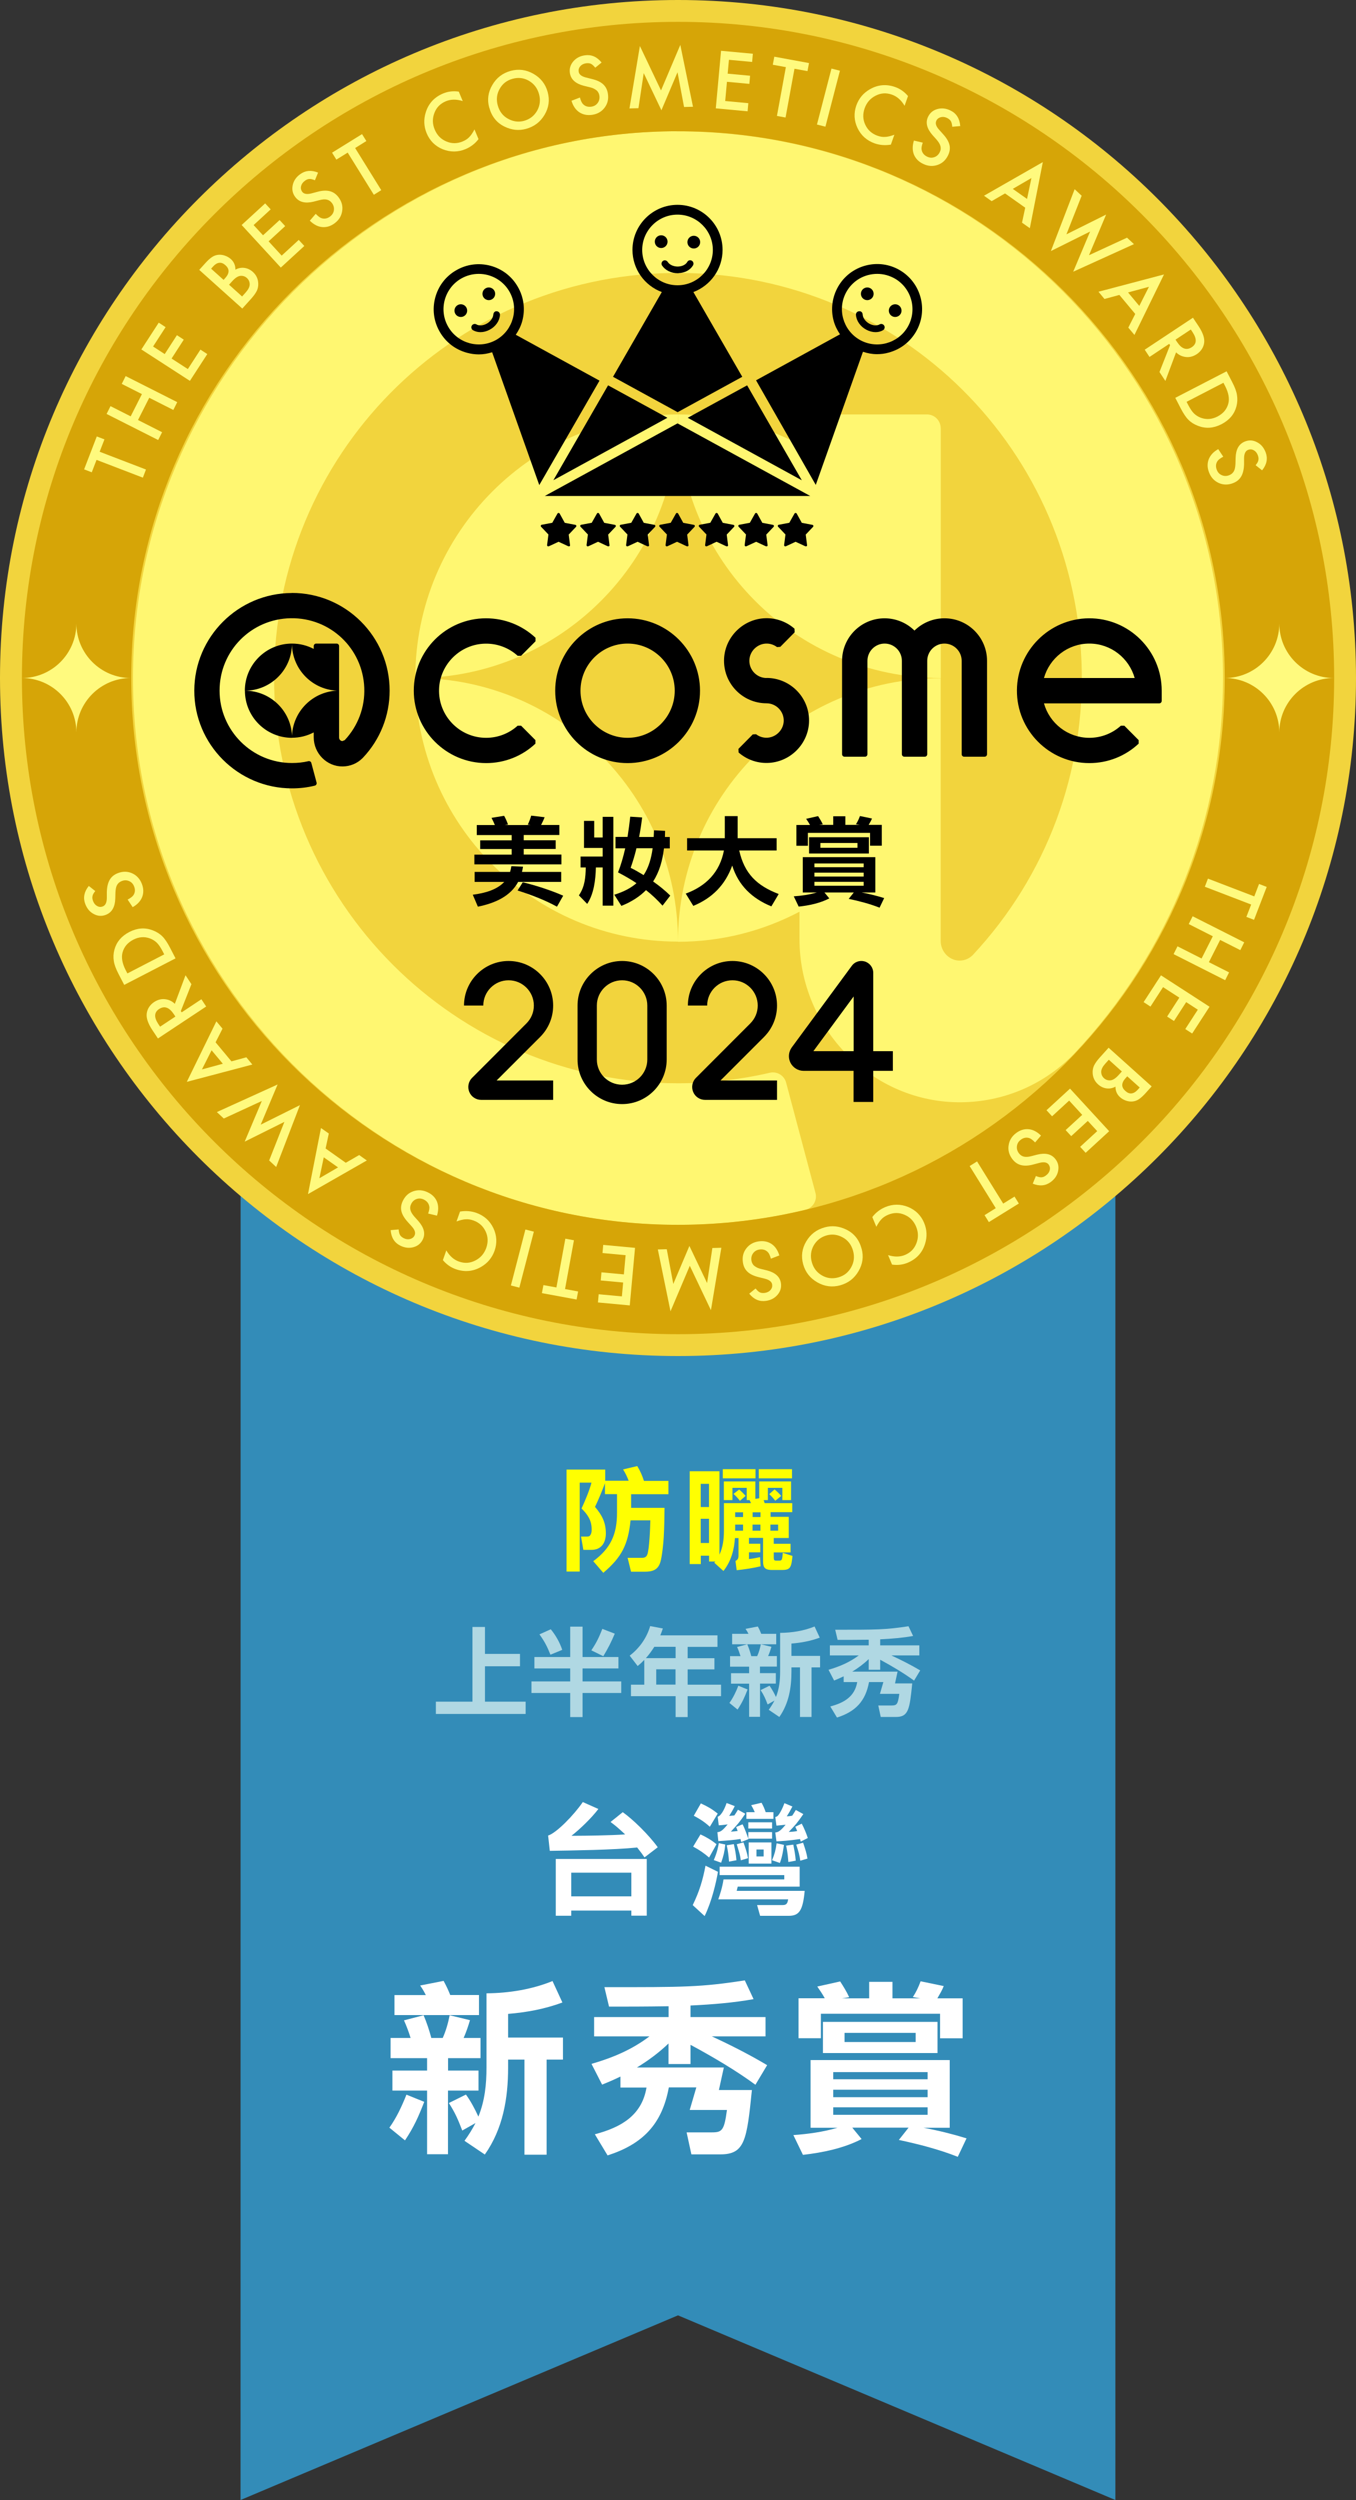 <?xml version="1.0" encoding="UTF-8"?>
<svg id="_圖層_2" data-name="圖層 2" xmlns="http://www.w3.org/2000/svg" viewBox="0 0 170.08 313.56">
  <rect x="0" y="0" width="170.08" height="313.56" fill="#333333" stroke="none"/>
  <g id="_圖層_1-2" data-name="圖層 1">
    <g id="_1st" data-name="1st">
      <g id="ribon">
        <polygon id="ribon-2" data-name="ribon" points="139.9 313.56 85.04 290.4 30.17 313.56 30.18 138.77 139.9 138.77 139.9 313.56" style="fill: #338cb8; stroke-width: 0px;"/>
        <g id="text">
          <g>
            <path d="M78.86,185.74c-.2-.52-.42-.99-.71-1.44l1.78-.42c.41.69.59,1.12.84,1.86h3.07v1.67h-4.68v1.71h4.19c-.01,1.23-.03,2.45-.1,3.68-.04.78-.21,2.45-.43,3.15-.31.99-1.02,1.18-1.96,1.18h-1.71l-.43-1.74h1.76c.35,0,.56-.07.7-.39.27-.63.38-3.52.39-4.31h-2.48c-.32,3.04-1.08,4.59-3.42,6.58l-1.26-1.46c2.19-1.62,2.98-3.35,2.98-6.07v-2.34h-1.51v-1.37c-.38,1.01-.78,1.99-1.25,2.97.87,1.02,1.36,1.95,1.36,3.32,0,1.16-.55,2.07-1.81,2.07h-1.01l-.29-1.67h.77c.24,0,.34-.06.45-.28.1-.2.11-.39.11-.62,0-1.13-.49-1.85-1.27-2.62.45-.97.97-2.2,1.25-3.24h-1.48v11.15h-1.65v-12.79h4.85v1.4h2.97Z" style="fill: #ffff01; stroke-width: 0px;"/>
            <path d="M92.61,192.91h-.43c-.08,1.4-.46,2.89-1.44,4.13l-1.15-1.04.13-.15h-.78v-.73h-1.04v1.05h-1.39v-11.64h3.73v10.46c.43-.92.56-1.93.56-3.01v-3.45h3.4c-.07-.15-.14-.31-.18-.38h-.36v-1.54h-1.79v1.54h-1.08v-2.34h3.95v2.18l.49-.07v-2.11h3.99v2.34h-1.09v-1.54h-1.82v1.54h-.53c.04.11.08.24.13.38h3.46v1.13h-2.72v.59h2.28v2.65h-1.88v.73h2.11v1.08h-2.11v.67c0,.27.07.36.29.36h.43c.32,0,.35-.17.41-.98l1.22.39c-.14,1.39-.24,1.76-1.26,1.76h-1.37c-1.01,0-1.06-.52-1.06-1.18v-2.84h-1.77v.73h1.42v1.08h-1.42v.84c.43-.04.95-.14,1.39-.24l.07,1.15c-.84.21-2.13.41-3,.49l-.15-1.16c.29-.15.38-.32.38-.69v-2.2ZM87.89,189.02h1.04v-2.91h-1.04v2.91ZM88.93,193.53v-3.04h-1.04v3.04h1.04ZM94.76,184.27v1.15h-4.1v-1.15h4.1ZM93.52,187.62l-.71.62c-.25-.32-.5-.6-.81-.87l.71-.55c.29.24.56.52.81.8ZM92.21,190.27h.99v-.59h-.99v.59ZM92.21,191.98h.99v-.76h-.99v.76ZM95.39,189.68h-.99v.59h.99v-.59ZM94.39,191.98h.99v-.76h-.99v.76ZM99.34,184.27v1.15h-4.17v-1.15h4.17ZM97.98,187.63l-.74.6c-.24-.31-.46-.56-.76-.83l.67-.59c.29.22.59.53.83.81ZM96.63,191.22v.76h.97v-.76h-.97Z" style="fill: #ffff01; stroke-width: 0px;"/>
          </g>
          <g id="_上半年新秀" data-name="上半年新秀">
            <path d="M60.83,207.44h4.39v1.55h-4.39v4.44h5.1v1.54h-11.26v-1.54h4.59v-9.37h1.57v3.38Z" style="fill: #b0d8e3; stroke-width: 0px;"/>
            <path d="M73.07,204.02v3.81h4.5v1.43h-4.5v1.63h4.85v1.45h-4.85v3.02h-1.55v-3.02h-4.86v-1.45h4.86v-1.63h-4.49v-1.43h4.49v-3.81h1.55ZM70.52,206.93l-1.48.61c-.37-.95-.77-1.73-1.38-2.55l1.42-.64c.6.71,1.15,1.69,1.44,2.58ZM75.67,207.73l-1.5-.74c.64-.95.96-1.62,1.38-2.69l1.56.6c-.43,1.03-.86,1.87-1.44,2.83Z" style="fill: #b0d8e3; stroke-width: 0px;"/>
            <path d="M89.99,205.12v1.44h-3.74v1.42h3.36v1.4h-3.36v1.92h4.19v1.44h-4.19v2.62h-1.51v-2.62h-5.6v-1.44h1.67v-3.11c-.29.3-.5.5-.83.77l-1-1.3c1.23-.95,2.13-2.21,2.57-3.71l1.59.3c-.11.31-.2.58-.32.86h7.17ZM81.01,207.97h3.73v-1.42h-2.67c-.34.53-.64.95-1.06,1.42ZM82.31,209.37v1.92h2.42v-1.92h-2.42Z" style="fill: #b0d8e3; stroke-width: 0px;"/>
            <path d="M92.51,214.42l-1.02-.83c.48-.67.82-1.4,1.12-2.16l1.16.47c-.37.96-.67,1.64-1.26,2.52ZM95.33,211.17v4.16h-1.37v-4.16h-2.27v-1.31h2.27v-.82h-2.39v-1.32h1.31c-.12-.4-.26-.78-.43-1.15l1.28-.34c.2.47.37.98.5,1.49h.74c.22-.48.35-.96.46-1.49l1.33.32c-.12.4-.25.79-.42,1.16h1.1v1.32h-2.12v.82h1.99v1.31h-1.99ZM97.36,206.23h-5.53v-1.31h2.05c-.11-.22-.19-.37-.37-.62l1.54-.3c.22.4.3.59.43.92h1.88v1.31ZM97.32,212.86c.42-1.04.53-2.09.53-3.21v-4.85c1.49-.01,3.01-.26,4.32-.8l.65,1.4c-1.14.42-2.34.65-3.55.74v1.55h3.59v1.44h-1.07v6.22h-1.45v-6.22h-1.07v.52c0,2.03-.33,4.01-1.52,5.7l-1.33-.9c.29-.4.53-.78.72-1.16l-.86.49c-.26-.7-.47-1.18-.88-1.8l1.12-.55c.3.41.59.95.82,1.44Z" style="fill: #b0d8e3; stroke-width: 0px;"/>
            <path d="M104.98,215.42l-.84-1.39c1.68-.44,3.07-1.21,3.38-3.06h-1.7v-.72c-.4.19-.8.37-1.2.53l-.7-1.35c1.4-.41,2.65-.94,3.79-1.8h-3.62v-1.26h4.87v-.71c-1.61.02-2.65.02-3.9.02l-.3-1.27c5.28,0,6.28,0,9.19-.44l.58,1.22c-1.27.23-2.69.35-4.13.42v.76h4.91v1.26h-3.51c1.25.58,2.49,1.21,3.62,1.88l-.77,1.28c-1.24-.91-2.82-1.85-4.25-2.62v1.26h-1.44v-1.34c-.61.59-1.32,1.12-2.06,1.57h5.68l-.32,1.48h2.16c-.33,3.27-.46,4.21-2.06,4.21h-1.89l-.31-1.44h1.67c.66,0,.79-.14.97-1.46h-2.43l.43-1.48h-1.8c-.44,2.41-1.7,3.71-4.01,4.45Z" style="fill: #b0d8e3; stroke-width: 0px;"/>
          </g>
          <g id="_新秀賞" data-name="新秀賞">
            <path d="M50.79,268.45l-1.95-1.59c.92-1.29,1.56-2.69,2.14-4.14l2.23.9c-.71,1.84-1.29,3.15-2.41,4.83ZM56.19,262.21v7.98h-2.62v-7.98h-4.35v-2.51h4.35v-1.56h-4.58v-2.53h2.51c-.23-.76-.51-1.5-.83-2.21l2.46-.64c.39.9.71,1.89.97,2.85h1.43c.41-.92.67-1.84.87-2.85l2.55.62c-.23.76-.48,1.52-.8,2.23h2.12v2.53h-4.07v1.56h3.82v2.51h-3.82ZM60.08,252.74h-10.6v-2.51h3.93c-.21-.41-.37-.71-.71-1.2l2.94-.58c.41.76.57,1.13.83,1.77h3.61v2.51ZM60.01,265.46c.8-2,1.01-4,1.01-6.16v-9.29c2.85-.02,5.77-.51,8.28-1.54l1.24,2.69c-2.18.81-4.48,1.24-6.81,1.43v2.97h6.88v2.76h-2.05v11.93h-2.78v-11.93h-2.05v.99c0,3.89-.64,7.68-2.92,10.92l-2.55-1.72c.55-.76,1.01-1.5,1.38-2.23l-1.66.94c-.51-1.33-.9-2.25-1.68-3.45l2.14-1.06c.58.78,1.13,1.82,1.56,2.76Z" style="fill: #fff; stroke-width: 0px;"/>
            <path d="M76.22,270.36l-1.61-2.67c3.22-.85,5.89-2.32,6.48-5.86h-3.27v-1.38c-.76.37-1.54.71-2.3,1.01l-1.33-2.6c2.69-.78,5.08-1.79,7.27-3.45h-6.94v-2.42h9.34v-1.36c-3.08.05-5.08.05-7.47.05l-.58-2.44c10.12,0,12.05,0,17.61-.85l1.1,2.35c-2.44.44-5.15.67-7.91.8v1.45h9.41v2.42h-6.74c2.39,1.1,4.78,2.32,6.94,3.61l-1.47,2.46c-2.37-1.75-5.4-3.54-8.14-5.01v2.41h-2.76v-2.58c-1.17,1.13-2.53,2.14-3.96,3.01h10.9l-.62,2.83h4.14c-.64,6.28-.87,8.07-3.96,8.07h-3.63l-.6-2.76h3.2c1.27,0,1.52-.28,1.86-2.81h-4.67l.83-2.83h-3.45c-.85,4.62-3.27,7.11-7.68,8.53Z" style="fill: #fff; stroke-width: 0px;"/>
            <path d="M120.14,270.52c-2.37-.94-4.99-1.61-7.4-2.12l1.22-1.54h-7.06l1.17,1.43c-2.23,1.15-4.88,1.7-7.36,1.98l-1.2-2.48c1.75-.12,3.75-.39,5.54-.92h-3.38v-8.49h17.45v8.49h-3.29c1.84.34,3.68.8,5.4,1.33l-1.1,2.32ZM102.94,255.64h-2.78v-5.01h3.29c-.28-.51-.62-1.01-.94-1.47l2.87-.64c.39.6.83,1.31,1.13,1.98l-.92.14h3.43v-2.07h2.92v2.07h3.5l-.94-.16c.39-.6.71-1.26.97-1.98l2.9.6c-.18.48-.51,1.04-.8,1.54h3.17v5.01h-2.83v-3.08h-14.95v3.08ZM117.59,257.5h-14.37v-3.91h14.37v3.91ZM104.51,259.89v.9h11.84v-.9h-11.84ZM104.51,262.1v.94h11.84v-.94h-11.84ZM104.51,264.31v.94h11.84v-.94h-11.84ZM105.93,254.97v1.15h8.92v-1.15h-8.92Z" style="fill: #fff; stroke-width: 0px;"/>
          </g>
          <g id="_台灣" data-name="台灣">
            <g>
              <path d="M76.58,228.52l1.53-1.23c1.26.89,3.24,2.81,4.39,4.4l-1.66,1.27c-.26-.38-.44-.63-.92-1.24-3.06.31-8.01.37-10.96.42l-.21-1.92c1.02-.3,3.24-2.57,4.35-4.2l1.95.87c-.84,1.12-2.34,2.56-3.37,3.36h.69c.85,0,4.24-.04,6.04-.17-.84-.79-1.26-1.14-1.83-1.56ZM79.19,240.26v-.63h-7.54v.65h-1.94v-7.12h11.41v7.11h-1.93ZM79.19,237.85v-2.97h-7.54v2.97h7.54Z" style="fill: #fff; stroke-width: 0px;"/>
              <path d="M86.89,238.94c.83-1.71,1.26-3.13,1.6-4.94l1.56.77c-.21,1.27-.77,3.71-1.67,5.55l-1.5-1.38ZM87.86,230.08c.66.29,1.42.74,2.01,1.23l-.93,1.67c-.54-.48-1.26-.98-2-1.37l.92-1.53ZM87.91,226.19c.87.41,1.35.67,2.11,1.28l-.99,1.65c-.79-.75-1.77-1.26-2.01-1.38l.88-1.54ZM90.97,231.35c-.09.9-.23,1.46-.52,2.28l-.92-.33c.44-1.02.55-1.68.63-2.13l.81.18ZM90.1,230.92l-.12-1.12c.35-.05.56-.09,1.29-.98-.34.04-.52.08-1.12.12l-.13-1.08c.55-.17.99-1.35,1.12-1.72l1.02.39c-.22.45-.45.83-.7,1.23.25-.02.39-.03.65-.06.17-.24.27-.42.45-.72l.92.51c-.73,1.07-.98,1.35-1.81,2.24.3-.02.6-.04.85-.08-.06-.2-.09-.25-.19-.5l.81-.34c.36.71.66,1.63.74,1.86l-.9.36c-.06-.2-.08-.25-.1-.38-.69.12-1.74.21-2.75.27ZM90.25,234.13h10.05v2.5h-7.77c-.03.14-.09.38-.13.53h8.53c-.23,2.52-.72,3.13-2.01,3.13h-3.58l-.38-1.35h3.24c.51,0,.58-.3.66-.72h-8.77c.21-.58.51-1.48.66-2.5h7.62v-.54h-8.11v-1.05ZM92.04,231.29c.17.78.26,1.2.33,2.03l-.93.17c-.04-.63-.14-1.44-.29-2.05l.88-.14ZM93.25,231.08c.31.89.45,1.29.57,1.98l-.9.27c-.1-.72-.17-.87-.51-2.02l.84-.23ZM97.01,227.29v.84h-3.39v-.84h1.05c-.18-.43-.36-.73-.45-.88l1.3-.3c.23.42.35.69.52,1.18h.96ZM93.86,228.56h2.98v.78h-2.98v-.78ZM93.86,229.79h2.98v.82h-2.98v-.82ZM93.91,231.08h2.85v2.66h-2.85v-2.66ZM95.78,232.84v-.87h-.9v.87h.9ZM98.33,231.38c-.08.57-.2,1.47-.51,2.28l-.98-.34c.32-.78.45-1.26.57-2.13l.92.2ZM99.83,227.02l.93.51c-.82,1.19-.96,1.32-1.83,2.24.48-.03.66-.04,1.06-.11-.07-.18-.12-.3-.24-.54l.81-.39c.3.57.55,1.16.76,1.8l-.88.45c-.03-.06-.06-.2-.09-.32-1.41.21-2.45.27-2.96.29l-.15-1.11c.31-.04.57-.09,1.3-.98-.51.06-.7.08-1.15.12l-.15-1.08c.17-.04.3-.08.5-.39.19-.3.42-.72.65-1.35l1,.42c-.18.36-.44.82-.71,1.23.13,0,.36-.01.69-.08.13-.21.24-.36.45-.72ZM99.5,231.35c.13.67.24,1.2.31,2.02l-.93.17c-.02-.27-.07-1.14-.28-2.05l.9-.13ZM100.73,231.11c.31.93.43,1.29.55,2l-.9.27c-.09-.66-.21-1.12-.51-2.02l.85-.24Z" style="fill: #fff; stroke-width: 0px;"/>
            </g>
          </g>
        </g>
      </g>
      <g id="madal">
        <path id="bg" d="M170.08,85.04c0,46.96-38.07,85.04-85.04,85.04S0,132,0,85.04,38.07,0,85.04,0s85.04,38.07,85.04,85.04" style="fill: #f2d43d; stroke-width: 0px;"/>
        <path id="bg-2" data-name="bg" d="M85.04,51.98c0,18.26-14.75,33.06-32.95,33.06,0-18.26,14.75-33.06,32.95-33.06ZM84.87,16.46c-37.48.09-68.1,30.81-68.19,68.41-.09,37.9,30.61,68.76,68.36,68.76,5.4,0,10.77-.63,15.98-1.89.94-.23,1.52-1.19,1.26-2.13l-3.68-13.83c-.24-.9-1.15-1.44-2.05-1.23-3.75.87-7.62,1.32-11.51,1.32-27.93,0-50.66-22.8-50.66-50.82s22.29-50.38,49.84-50.81c27.61-.44,50.34,21.08,51.43,48.76.54,13.72-4.36,26.86-13.66,36.81-.32.31-.86.67-1.64.67-1.3,0-2.36-1.14-2.36-2.44v-32.98c-18.2,0-32.95,14.8-32.95,33.06,5.51,0,10.68-1.37,15.24-3.77v3.46c0,11.21,9.15,20.57,20.32,20.44,5.17-.06,10.02-2.07,13.73-5.69l.38-.38c12.05-12.78,18.69-29.52,18.69-47.12,0-37.88-30.76-68.68-68.54-68.58ZM52.09,85.04c0,18.26,14.75,33.06,32.95,33.06,0-18.26-14.75-33.06-32.95-33.06ZM117.99,53.71c0-.96-.77-1.73-1.72-1.73h-14.26c-.95,0-1.72.77-1.72,1.73v2.04c-4.56-2.39-9.74-3.77-15.24-3.77,0,18.26,14.76,33.06,32.95,33.06v-.03s0-31.3,0-31.3Z" style="fill: #fff771; stroke-width: 0px;"/>
        <path id="bg-3" data-name="bg" d="M85.04,167.34c-45.38,0-82.29-36.92-82.29-82.3S39.66,2.74,85.04,2.74s82.3,36.92,82.3,82.3-36.92,82.3-82.3,82.3ZM85.04,16.46c-37.81,0-68.58,30.77-68.58,68.58s30.77,68.58,68.58,68.58,68.58-30.77,68.58-68.58S122.85,16.46,85.04,16.46Z" style="fill: #d6a507; stroke-width: 0px;"/>
        <g id="text-2" data-name="text">
          <g>
            <path d="M12.5,56.66l5.81,2.23-.39,1.02-5.81-2.23-.6,1.56-.96-.37,1.59-4.13.96.37-.6,1.55Z" style="fill: #fffa7e; stroke-width: 0px;"/>
            <path d="M16.39,52.22l1.41-2.79-2.53-1.28.49-.98,6.47,3.27-.49.98-3.02-1.53-1.41,2.79,3.02,1.53-.49.98-6.47-3.27.49-.98,2.53,1.28Z" style="fill: #fffa7e; stroke-width: 0px;"/>
            <path d="M20.78,41.02l-1.58,2.44,1.46.95,1.53-2.37.86.56-1.53,2.37,2.04,1.32,1.58-2.44.86.56-2.18,3.36-6.09-3.94,2.18-3.36.86.56Z" style="fill: #fffa7e; stroke-width: 0px;"/>
            <path d="M30.39,38.7l-5.4-4.85.73-.81c.32-.36.61-.62.86-.79.25-.17.51-.26.78-.29.27-.03.55,0,.84.1.29.1.54.24.75.43.39.35.58.79.58,1.33.36-.2.73-.27,1.12-.22.39.05.75.22,1.07.51.42.38.64.85.67,1.41.02.34-.04.65-.17.94-.15.31-.39.64-.72,1.01l-1.11,1.23ZM28.04,35.11l.23-.26c.27-.3.4-.58.4-.85,0-.26-.14-.51-.4-.74-.25-.23-.51-.33-.77-.3-.26.03-.52.18-.76.45l-.26.29,1.57,1.41ZM30.36,37.19l.45-.5c.33-.37.5-.7.51-1.01,0-.32-.11-.59-.35-.81-.23-.21-.51-.3-.82-.27-.31.03-.66.26-1.05.7l-.37.41,1.63,1.47Z" style="fill: #fffa7e; stroke-width: 0px;"/>
            <path d="M33.95,26.26l-2.14,1.97,1.18,1.28,2.08-1.91.7.76-2.08,1.91,1.64,1.79,2.14-1.97.7.76-2.95,2.71-4.91-5.34,2.95-2.71.7.76Z" style="fill: #fffa7e; stroke-width: 0px;"/>
            <path d="M39.89,21.66l-.39.95c-.31-.13-.55-.18-.72-.16-.19.01-.38.1-.57.25-.24.18-.39.4-.45.66-.06.26,0,.49.14.69.21.28.59.35,1.15.21l.76-.2c.61-.17,1.13-.19,1.56-.08s.79.36,1.09.76c.4.53.56,1.11.46,1.72-.09.62-.4,1.13-.93,1.53-.5.38-1.03.54-1.58.49-.55-.05-1.06-.32-1.55-.8l.74-.86c.3.31.54.49.74.55.37.11.73.04,1.07-.22.27-.21.43-.47.47-.79.04-.32-.04-.62-.25-.9-.08-.11-.18-.2-.28-.27s-.22-.12-.34-.15-.27-.04-.42-.03-.33.04-.52.09l-.73.19c-1.05.26-1.81.07-2.3-.57-.33-.44-.44-.92-.33-1.47.11-.55.41-1.01.91-1.38.67-.5,1.43-.57,2.3-.21Z" style="fill: #fffa7e; stroke-width: 0px;"/>
            <path d="M44.54,18.56l3.28,5.29-.93.58-3.28-5.29-1.42.88-.54-.87,3.76-2.33.54.87-1.41.88Z" style="fill: #fffa7e; stroke-width: 0px;"/>
            <path d="M57.54,11.48l.5,1.2c-.79-.25-1.49-.24-2.12.02-.69.29-1.17.77-1.43,1.46-.27.69-.26,1.39.04,2.1.29.7.78,1.2,1.45,1.48.67.29,1.36.29,2.05,0,.36-.15.63-.33.83-.55.11-.12.23-.25.33-.41.11-.16.22-.34.32-.55l.51,1.22c-.44.57-.98.98-1.62,1.25-.96.4-1.91.4-2.87.02-.95-.39-1.63-1.07-2.02-2.02-.35-.85-.39-1.73-.1-2.63.35-1.11,1.08-1.89,2.18-2.35.6-.25,1.25-.33,1.95-.23Z" style="fill: #fffa7e; stroke-width: 0px;"/>
            <path d="M61.36,13.49c-.27-.98-.14-1.93.39-2.83.52-.9,1.29-1.49,2.3-1.77,1-.27,1.95-.15,2.86.37.91.52,1.5,1.27,1.78,2.27.28,1.01.15,1.96-.38,2.86-.53.9-1.3,1.49-2.32,1.77-.9.25-1.8.16-2.69-.27-.98-.47-1.63-1.27-1.93-2.39ZM62.43,13.21c.21.77.65,1.34,1.3,1.69.65.36,1.32.44,1.99.26.73-.2,1.28-.63,1.65-1.27.36-.65.44-1.35.24-2.08-.2-.75-.63-1.3-1.26-1.67-.63-.37-1.32-.46-2.05-.26-.73.2-1.27.62-1.63,1.27-.36.64-.44,1.33-.24,2.06Z" style="fill: #fffa7e; stroke-width: 0px;"/>
            <path d="M75.46,7.84l-.8.65c-.21-.26-.39-.42-.55-.49-.17-.08-.38-.09-.62-.06-.3.05-.54.17-.71.37-.17.2-.24.42-.2.68.05.35.36.59.91.73l.76.19c.62.15,1.09.37,1.41.67.32.3.52.69.59,1.19.1.66-.04,1.24-.41,1.73-.38.5-.89.8-1.55.9-.62.09-1.16-.01-1.63-.32-.46-.31-.78-.79-.98-1.44l1.06-.41c.11.41.24.69.39.83.27.28.62.38,1.05.32.34-.05.6-.21.79-.47s.26-.56.21-.91c-.02-.14-.06-.26-.12-.37s-.13-.21-.23-.29c-.1-.08-.22-.16-.36-.23-.14-.07-.31-.12-.5-.17l-.74-.18c-1.04-.27-1.63-.8-1.75-1.6-.08-.54.06-1.02.41-1.44.36-.43.84-.69,1.46-.78.83-.12,1.53.18,2.12.92Z" style="fill: #fffa7e; stroke-width: 0px;"/>
            <path d="M78.95,13.61l1.31-7.84,2.65,5.57,2.42-5.71,1.59,7.76-1.12.03-.82-4.36-2.02,4.77-2.22-4.66-.66,4.4-1.13.03Z" style="fill: #fffa7e; stroke-width: 0px;"/>
            <path d="M94.33,7.77l-2.9-.27-.16,1.74,2.81.26-.09,1.02-2.81-.26-.22,2.41,2.9.27-.09,1.02-3.99-.37.66-7.22,3.99.37-.09,1.02Z" style="fill: #fffa7e; stroke-width: 0px;"/>
            <path d="M99.65,8.62l-1.12,6.12-1.08-.2,1.12-6.12-1.64-.3.19-1.01,4.35.8-.19,1.01-1.64-.3Z" style="fill: #fffa7e; stroke-width: 0px;"/>
            <path d="M105.35,8.87l-1.82,7.02-1.06-.27,1.82-7.02,1.06.27Z" style="fill: #fffa7e; stroke-width: 0px;"/>
            <path d="M113.89,12.05l-.43,1.22c-.42-.71-.95-1.18-1.59-1.4-.7-.25-1.38-.21-2.04.13-.66.33-1.12.86-1.38,1.58-.25.72-.23,1.41.08,2.07.31.66.82,1.12,1.52,1.37.36.13.69.18.99.15.16,0,.34-.04.53-.08.19-.05.39-.11.61-.19l-.44,1.24c-.71.12-1.39.07-2.04-.16-.98-.35-1.69-.98-2.14-1.91-.44-.93-.49-1.88-.15-2.85.31-.87.87-1.55,1.69-2.02,1-.58,2.07-.68,3.19-.28.61.22,1.15.59,1.6,1.13Z" style="fill: #fffa7e; stroke-width: 0px;"/>
            <path d="M120.47,15.81l-1.03.09c-.03-.33-.09-.57-.18-.71-.1-.16-.26-.29-.48-.4-.27-.13-.54-.16-.79-.09-.25.07-.44.21-.55.45-.15.32-.04.69.34,1.11l.52.58c.43.47.69.92.79,1.34s.04.86-.18,1.31c-.29.6-.73,1-1.32,1.2-.59.2-1.19.16-1.79-.13-.57-.27-.96-.66-1.17-1.18-.2-.51-.2-1.09,0-1.75l1.11.26c-.14.41-.19.71-.14.91.07.38.3.66.69.85.31.15.61.17.91.06.3-.11.53-.32.68-.64.06-.13.1-.25.11-.37s0-.25-.03-.37-.09-.25-.17-.39c-.08-.13-.19-.28-.32-.43l-.51-.57c-.71-.81-.9-1.58-.55-2.3.24-.49.62-.81,1.15-.96.53-.15,1.08-.1,1.64.17.75.36,1.17,1.01,1.24,1.95Z" style="fill: #fffa7e; stroke-width: 0px;"/>
            <path d="M128.59,26.05l-2.53-1.79-1.68.97-.96-.68,7.38-4.22-1.63,8.29-.98-.69.4-1.88ZM128.82,24.96l.55-2.63-2.34,1.36,1.8,1.27Z" style="fill: #fffa7e; stroke-width: 0px;"/>
            <path d="M135.67,24.55l-1.91,4.84,4.98-2.48-2.15,5.1,4.77-2.2.87.81-7.62,3.46,2.12-5.04-4.92,2.45,2.98-7.76.87.81Z" style="fill: #fffa7e; stroke-width: 0px;"/>
            <path d="M142.39,39.38l-1.99-2.39-1.87.51-.75-.91,8.22-2.17-3.71,7.59-.77-.92.87-1.71ZM142.9,38.37l1.21-2.4-2.62.71,1.41,1.69Z" style="fill: #fffa7e; stroke-width: 0px;"/>
            <path d="M147.51,44.2l-1.34,3.58-.74-1.12,1.33-3.37-.11-.16-2.47,1.64-.6-.91,6.05-4.01.71,1.07c.53.8.76,1.48.7,2.03-.07.61-.39,1.1-.93,1.47-.43.28-.88.41-1.35.36s-.88-.23-1.24-.58ZM147.45,42.61l.19.29c.57.86,1.19,1.08,1.85.64.62-.41.65-1.04.09-1.88l-.22-.33-1.92,1.27Z" style="fill: #fffa7e; stroke-width: 0px;"/>
            <path d="M147.41,49.9l6.44-3.33.7,1.35c.34.65.54,1.19.6,1.63.08.47.06.94-.07,1.43-.26.98-.89,1.72-1.88,2.23-.99.51-1.97.58-2.94.2-.49-.19-.89-.44-1.2-.76-.3-.29-.62-.77-.96-1.42l-.69-1.34ZM148.83,50.4l.23.44c.23.44.46.78.7,1.02.25.24.54.42.87.54.68.25,1.38.2,2.08-.16.71-.37,1.16-.9,1.35-1.6.17-.63.04-1.36-.38-2.19l-.23-.44-4.62,2.39Z" style="fill: #fffa7e; stroke-width: 0px;"/>
            <path d="M158.3,58.99l-.81-.64c.21-.26.33-.47.35-.65.04-.18.01-.39-.08-.62-.11-.28-.28-.49-.51-.61-.23-.13-.47-.14-.7-.05-.33.13-.5.48-.51,1.04v.78c-.02.64-.14,1.14-.36,1.52-.22.38-.56.66-1.03.84-.62.24-1.22.23-1.78-.02-.57-.26-.98-.7-1.22-1.32-.23-.59-.24-1.14-.04-1.66.2-.51.6-.94,1.19-1.27l.63.95c-.38.2-.62.39-.73.56-.21.32-.24.69-.08,1.09.12.32.33.54.63.67.3.13.61.13.93,0,.13-.05.24-.12.34-.2.09-.08.17-.17.24-.29.06-.11.11-.25.14-.4.03-.15.05-.33.06-.53l.02-.76c.03-1.08.43-1.76,1.18-2.05.51-.2,1.01-.17,1.5.09.5.25.85.67,1.08,1.25.3.78.16,1.54-.43,2.27Z" style="fill: #fffa7e; stroke-width: 0px;"/>
          </g>
          <g>
            <path d="M156.93,113.45l-5.81-2.23.39-1.02,5.81,2.23.6-1.56.96.37-1.59,4.13-.96-.37.6-1.55Z" style="fill: #fffa7e; stroke-width: 0px;"/>
            <path d="M153.04,117.89l-1.41,2.79,2.53,1.28-.49.98-6.47-3.27.49-.98,3.02,1.53,1.41-2.79-3.02-1.53.49-.98,6.47,3.27-.49.98-2.53-1.28Z" style="fill: #fffa7e; stroke-width: 0px;"/>
            <path d="M148.66,129.08l1.58-2.44-1.46-.95-1.53,2.37-.86-.56,1.53-2.37-2.04-1.32-1.58,2.44-.86-.56,2.18-3.36,6.09,3.94-2.18,3.36-.86-.56Z" style="fill: #fffa7e; stroke-width: 0px;"/>
            <path d="M139.05,131.41l5.4,4.85-.73.81c-.32.36-.61.62-.86.79-.25.17-.51.26-.78.29-.27.03-.55,0-.84-.1-.29-.1-.54-.24-.75-.43-.39-.35-.58-.79-.58-1.33-.36.2-.73.27-1.12.22-.39-.05-.75-.22-1.07-.51-.42-.38-.64-.85-.67-1.41-.02-.34.04-.65.17-.94.15-.31.39-.64.72-1.01l1.11-1.23ZM141.39,134.99l-.23.26c-.27.3-.4.58-.4.85,0,.26.14.51.4.74.25.23.51.33.77.3.26-.03.52-.18.76-.45l.26-.29-1.57-1.41ZM139.08,132.91l-.45.5c-.33.37-.5.7-.51,1.01,0,.32.11.59.35.81.23.21.51.3.82.27.31-.03.66-.26,1.05-.7l.37-.41-1.63-1.47Z" style="fill: #fffa7e; stroke-width: 0px;"/>
            <path d="M135.48,143.84l2.14-1.97-1.18-1.28-2.08,1.91-.7-.76,2.08-1.91-1.64-1.79-2.14,1.97-.7-.76,2.95-2.71,4.91,5.34-2.95,2.71-.7-.76Z" style="fill: #fffa7e; stroke-width: 0px;"/>
            <path d="M129.54,148.45l.39-.95c.31.13.55.18.72.16.19-.01.38-.1.57-.25.24-.18.39-.4.45-.66.06-.26,0-.49-.14-.69-.21-.28-.59-.35-1.15-.21l-.76.2c-.61.17-1.13.19-1.56.08s-.79-.36-1.09-.76c-.4-.53-.56-1.11-.46-1.72.09-.62.4-1.13.93-1.53.5-.38,1.03-.54,1.58-.49.55.05,1.06.32,1.55.8l-.74.86c-.3-.31-.54-.49-.74-.55-.37-.11-.73-.04-1.07.22-.27.21-.43.47-.47.79-.04.32.04.62.25.9.08.11.18.2.28.27s.22.12.34.15.27.04.42.03.33-.04.52-.09l.73-.19c1.05-.26,1.81-.07,2.3.57.33.44.44.92.33,1.47-.11.55-.41,1.01-.91,1.38-.67.5-1.43.57-2.3.21Z" style="fill: #fffa7e; stroke-width: 0px;"/>
            <path d="M124.9,151.54l-3.28-5.29.93-.58,3.28,5.29,1.42-.88.54.87-3.76,2.33-.54-.87,1.41-.88Z" style="fill: #fffa7e; stroke-width: 0px;"/>
            <path d="M111.89,158.62l-.5-1.2c.79.25,1.49.24,2.12-.02.69-.29,1.17-.77,1.43-1.46.27-.69.26-1.39-.04-2.1-.29-.7-.78-1.2-1.45-1.48-.67-.29-1.36-.29-2.05,0-.36.15-.63.33-.83.55-.11.12-.23.25-.33.41-.11.16-.22.34-.32.55l-.51-1.22c.44-.57.98-.98,1.62-1.25.96-.4,1.91-.4,2.87-.02.95.39,1.63,1.07,2.02,2.02.35.85.39,1.73.1,2.63-.35,1.11-1.08,1.89-2.18,2.35-.6.25-1.25.33-1.95.23Z" style="fill: #fffa7e; stroke-width: 0px;"/>
            <path d="M108.07,156.61c.27.98.14,1.93-.39,2.83-.52.9-1.29,1.49-2.3,1.77-1,.27-1.95.15-2.86-.37-.91-.52-1.5-1.27-1.78-2.27-.28-1.01-.15-1.96.38-2.86.53-.9,1.3-1.49,2.32-1.77.9-.25,1.8-.16,2.69.27.98.47,1.63,1.27,1.93,2.39ZM107,156.89c-.21-.77-.65-1.34-1.3-1.69-.65-.36-1.32-.44-1.99-.26-.73.2-1.28.63-1.65,1.27-.36.65-.44,1.35-.24,2.08.2.75.63,1.3,1.26,1.67.63.37,1.32.46,2.05.26.73-.2,1.27-.62,1.63-1.27.36-.64.44-1.33.24-2.06Z" style="fill: #fffa7e; stroke-width: 0px;"/>
            <path d="M93.97,162.26l.8-.65c.21.26.39.42.55.49.17.08.38.09.62.06.3-.05.54-.17.71-.37.17-.2.24-.42.2-.68-.05-.35-.36-.59-.91-.73l-.76-.19c-.62-.15-1.09-.37-1.41-.67-.32-.3-.52-.69-.59-1.19-.1-.66.04-1.24.41-1.73.38-.5.89-.8,1.55-.9.62-.09,1.16.01,1.63.32.46.31.78.79.98,1.44l-1.06.41c-.11-.41-.24-.69-.39-.83-.27-.28-.62-.38-1.05-.32-.34.05-.6.21-.79.47s-.26.56-.21.91c.02.14.06.26.12.37s.13.21.23.29c.1.08.22.16.36.23.14.07.31.12.5.17l.74.18c1.04.27,1.63.8,1.75,1.6.08.54-.06,1.02-.41,1.44-.36.43-.84.69-1.46.78-.83.12-1.53-.18-2.12-.92Z" style="fill: #fffa7e; stroke-width: 0px;"/>
            <path d="M90.48,156.49l-1.31,7.84-2.65-5.57-2.42,5.71-1.59-7.76,1.12-.03.82,4.36,2.02-4.77,2.22,4.66.66-4.4,1.13-.03Z" style="fill: #fffa7e; stroke-width: 0px;"/>
            <path d="M75.1,162.33l2.9.27.16-1.74-2.81-.26.09-1.02,2.81.26.22-2.41-2.9-.27.09-1.02,3.99.37-.66,7.22-3.99-.37.09-1.02Z" style="fill: #fffa7e; stroke-width: 0px;"/>
            <path d="M69.79,161.48l1.12-6.12,1.08.2-1.12,6.12,1.64.3-.19,1.01-4.35-.8.19-1.01,1.64.3Z" style="fill: #fffa7e; stroke-width: 0px;"/>
            <path d="M64.08,161.23l1.82-7.02,1.06.27-1.82,7.02-1.06-.27Z" style="fill: #fffa7e; stroke-width: 0px;"/>
            <path d="M55.55,158.05l.43-1.22c.42.71.95,1.18,1.59,1.4.7.25,1.38.21,2.04-.13.66-.33,1.12-.86,1.38-1.58.25-.72.23-1.41-.08-2.07-.31-.66-.82-1.12-1.52-1.37-.36-.13-.69-.18-.99-.15-.16,0-.34.04-.53.08-.19.05-.39.11-.61.19l.44-1.24c.71-.12,1.39-.07,2.04.16.98.35,1.69.98,2.14,1.91.44.93.49,1.88.15,2.85-.31.87-.87,1.55-1.69,2.02-1,.58-2.07.68-3.19.28-.61-.22-1.15-.59-1.6-1.13Z" style="fill: #fffa7e; stroke-width: 0px;"/>
            <path d="M48.97,154.29l1.03-.09c.03.33.09.57.18.71.1.16.26.29.48.4.27.13.54.16.79.09.25-.07.44-.21.55-.45.15-.32.04-.69-.34-1.11l-.52-.58c-.43-.47-.69-.92-.79-1.34s-.04-.86.18-1.31c.29-.6.73-1,1.32-1.2.59-.2,1.19-.16,1.79.13.57.27.96.66,1.17,1.18.2.51.2,1.09,0,1.75l-1.11-.26c.14-.41.19-.71.14-.91-.07-.38-.3-.66-.69-.85-.31-.15-.61-.17-.91-.06-.3.11-.53.32-.68.64-.06.13-.1.25-.11.37s0,.25.03.37.09.25.17.39c.08.13.19.28.32.43l.51.57c.71.81.9,1.58.55,2.3-.24.49-.62.81-1.15.96-.53.15-1.08.1-1.64-.17-.75-.36-1.17-1.01-1.24-1.95Z" style="fill: #fffa7e; stroke-width: 0px;"/>
            <path d="M40.84,144.05l2.53,1.79,1.68-.97.96.68-7.38,4.22,1.63-8.29.98.69-.4,1.88ZM40.61,145.15l-.55,2.63,2.34-1.36-1.8-1.27Z" style="fill: #fffa7e; stroke-width: 0px;"/>
            <path d="M33.76,145.55l1.91-4.84-4.98,2.48,2.15-5.1-4.77,2.2-.87-.81,7.62-3.46-2.12,5.04,4.92-2.45-2.98,7.76-.87-.81Z" style="fill: #fffa7e; stroke-width: 0px;"/>
            <path d="M27.04,130.73l1.99,2.39,1.87-.51.75.91-8.22,2.17,3.71-7.59.77.92-.87,1.71ZM26.54,131.73l-1.21,2.4,2.62-.71-1.41-1.69Z" style="fill: #fffa7e; stroke-width: 0px;"/>
            <path d="M21.93,125.9l1.34-3.58.74,1.12-1.33,3.37.11.16,2.47-1.64.6.91-6.05,4.01-.71-1.07c-.53-.8-.76-1.48-.7-2.03.07-.61.39-1.1.93-1.47.43-.28.88-.41,1.35-.36s.88.23,1.24.58ZM21.99,127.49l-.19-.29c-.57-.86-1.19-1.08-1.85-.64-.62.41-.65,1.04-.09,1.88l.22.33,1.92-1.27Z" style="fill: #fffa7e; stroke-width: 0px;"/>
            <path d="M22.02,120.2l-6.44,3.33-.7-1.35c-.34-.65-.54-1.19-.6-1.63-.08-.47-.06-.94.07-1.43.26-.98.89-1.72,1.88-2.23.99-.51,1.97-.58,2.94-.2.49.19.89.44,1.2.76.3.29.62.77.96,1.42l.69,1.34ZM20.6,119.7l-.23-.44c-.23-.44-.46-.78-.7-1.02-.25-.24-.54-.42-.87-.54-.68-.25-1.38-.2-2.08.16-.71.37-1.16.9-1.35,1.6-.17.63-.04,1.36.38,2.19l.23.44,4.62-2.39Z" style="fill: #fffa7e; stroke-width: 0px;"/>
            <path d="M11.14,111.12l.81.64c-.21.26-.33.47-.35.65-.04.18-.01.39.08.62.11.28.28.49.51.61.23.13.47.14.7.05.33-.13.5-.48.51-1.04v-.78c.02-.64.14-1.14.36-1.52.22-.38.56-.66,1.03-.84.62-.24,1.22-.23,1.78.02.57.26.98.7,1.22,1.32.23.59.24,1.14.04,1.66-.2.51-.6.94-1.19,1.27l-.63-.95c.38-.2.62-.39.73-.56.21-.32.24-.69.08-1.09-.12-.32-.33-.54-.63-.67-.3-.13-.61-.13-.93,0-.13.05-.24.12-.34.2-.09.08-.17.17-.24.29-.06.11-.11.25-.14.4-.03.15-.05.33-.06.53l-.02.76c-.03,1.08-.43,1.76-1.18,2.05-.51.2-1.01.17-1.5-.09-.5-.25-.85-.67-1.08-1.25-.3-.78-.16-1.54.43-2.27Z" style="fill: #fffa7e; stroke-width: 0px;"/>
          </g>
          <path id="space" d="M160.46,78.2c0,3.78,3.06,6.84,6.84,6.84-3.78,0-6.84,3.06-6.84,6.83,0-3.77-3.06-6.83-6.83-6.83,3.77,0,6.83-3.06,6.83-6.84" style="fill: #fffa7e; stroke-width: 0px;"/>
          <path id="space-2" data-name="space" d="M9.58,78.2c0,3.78,3.06,6.84,6.84,6.84-3.78,0-6.84,3.06-6.84,6.83,0-3.77-3.06-6.83-6.83-6.83,3.77,0,6.83-3.06,6.83-6.84" style="fill: #fffa7e; stroke-width: 0px;"/>
        </g>
        <path id="_cosme" data-name="@cosme" d="M78.72,95.71c5,0,9.08-4.07,9.08-9.08s-4.07-9.08-9.08-9.08-9.08,4.07-9.08,9.08,4.07,9.08,9.08,9.08M84.63,86.63c0,3.26-2.65,5.91-5.91,5.91s-5.91-2.65-5.91-5.91,2.65-5.91,5.91-5.91,5.91,2.65,5.91,5.91ZM136.63,95.71c2.32,0,4.5-.86,6.19-2.44v-.44s-1.8-1.81-1.8-1.81h-.43c-1.09.98-2.48,1.52-3.96,1.52-2.71,0-4.99-1.83-5.69-4.32h14.46c.17,0,.31-.14.31-.31v-1.28c0-5.03-4.11-9.12-9.15-9.08-4.94.04-8.97,4.07-9.01,9.01-.04,5.04,4.05,9.15,9.08,9.15M136.63,80.72c2.71,0,4.99,1.83,5.69,4.32h-11.38c.7-2.49,2.98-4.32,5.69-4.32ZM118.45,77.55c-1.46,0-2.78.59-3.75,1.54-.96-.95-2.29-1.54-3.75-1.54-2.94,0-5.33,2.39-5.33,5.33v11.72c0,.17.14.31.31.31h2.56c.17,0,.31-.14.31-.31v-11.72c0-1.19.97-2.16,2.16-2.16s2.16.97,2.16,2.16v11.72c0,.17.14.31.31.31h2.56c.17,0,.31-.14.31-.31v-11.72c0-1.19.97-2.16,2.16-2.16s2.16.97,2.16,2.16v11.72c0,.17.14.31.31.31h2.56c.17,0,.31-.14.31-.31v-11.72c0-2.94-2.39-5.33-5.33-5.33M36.62,80.72c-3.26,0-5.91,2.65-5.91,5.91,3.26,0,5.91-2.64,5.91-5.91M36.59,74.38c-6.72.02-12.2,5.5-12.22,12.22-.02,6.77,5.49,12.28,12.25,12.28.97,0,1.93-.11,2.86-.34.17-.04.27-.21.23-.38l-.66-2.47c-.04-.16-.21-.26-.37-.22-.67.16-1.36.23-2.06.23-5,0-9.08-4.07-9.08-9.08s3.99-9,8.93-9.08c4.95-.08,9.02,3.77,9.22,8.71.1,2.45-.78,4.8-2.45,6.58l-.29.12c-.23,0-.42-.2-.42-.44v-5.89c-3.26,0-5.91,2.65-5.91,5.91.99,0,1.91-.24,2.73-.67v.62c0,2,1.64,3.68,3.64,3.65.93-.01,1.8-.37,2.46-1.02l.07-.07c2.16-2.28,3.35-5.27,3.35-8.42,0-6.76-5.51-12.27-12.28-12.25M30.72,86.63c0,3.26,2.64,5.91,5.91,5.91,0-3.26-2.64-5.91-5.91-5.91M42.53,86.63v-5.6c0-.17-.14-.31-.31-.31h-2.56c-.17,0-.31.14-.31.31v.36c-.82-.43-1.75-.67-2.73-.67,0,3.26,2.64,5.91,5.91,5.91M60.97,95.71c2.32,0,4.5-.86,6.19-2.44v-.44s-1.8-1.81-1.8-1.81h-.43c-1.09.98-2.48,1.52-3.96,1.52-3.33,0-6.02-2.77-5.9-6.12.11-3.12,2.67-5.63,5.78-5.69,1.52-.03,2.96.51,4.08,1.52h.43s1.81-1.82,1.81-1.82v-.44c-1.7-1.58-3.89-2.44-6.21-2.44-5.01,0-9.06,4.07-9.06,9.08,0,5,4.07,9.08,9.08,9.08M96.15,85.04c-1.21,0-2.2-1.01-2.16-2.23.04-1.17,1.05-2.12,2.22-2.09.46.01.89.17,1.25.44l.41-.03,1.8-1.82-.02-.46c-1-.87-2.27-1.34-3.6-1.31-2.76.05-5.07,2.27-5.23,5.03-.17,3.08,2.28,5.64,5.32,5.64,1.21,0,2.2,1.01,2.16,2.23-.04,1.17-1.05,2.12-2.22,2.09-.46-.01-.89-.17-1.25-.44l-.41.02-1.8,1.82.02.45c1,.87,2.27,1.34,3.6,1.31,2.77-.05,5.07-2.26,5.23-5.02.17-3.08-2.28-5.64-5.32-5.64" style="fill: #000; stroke-width: 0px;"/>
        <g>
          <polygon points="83.71 52.4 76.27 48.33 69.41 60.23 83.71 52.4" style="fill: #000; stroke-width: 0px;"/>
          <path d="M112.85,33.88c-1.31-.76-2.83-.96-4.29-.57-1.46.39-2.68,1.33-3.43,2.63-.75,1.31-.96,2.83-.57,4.29.17.62.45,1.18.8,1.7l-10.53,5.77,7.49,13.12,5.92-16.7c.57.19,1.16.3,1.76.3.49,0,.99-.06,1.47-.2,1.46-.39,2.68-1.33,3.43-2.63,1.56-2.7.63-6.16-2.07-7.72ZM113.86,40.99c-1.22,2.11-3.94,2.84-6.05,1.62-2.11-1.22-2.84-3.93-1.62-6.05.59-1.02,1.55-1.76,2.69-2.06.38-.1.77-.15,1.15-.15.77,0,1.52.2,2.21.59,2.11,1.22,2.84,3.93,1.62,6.05Z" style="fill: #000; stroke-width: 0px;"/>
          <path d="M61.71,37.54c.38-.22.51-.71.29-1.09-.22-.38-.71-.51-1.09-.29-.38.22-.51.71-.29,1.09s.71.51,1.09.29Z" style="fill: #000; stroke-width: 0px;"/>
          <path d="M57.4,38.27c-.38.22-.51.71-.29,1.09.22.38.71.51,1.09.29s.51-.71.29-1.09c-.22-.38-.71-.51-1.09-.29Z" style="fill: #000; stroke-width: 0px;"/>
          <path d="M84.99,51.7l8.11-4.44-6.13-10.63c2.14-.81,3.66-2.87,3.66-5.29,0-3.12-2.54-5.65-5.65-5.65s-5.65,2.54-5.65,5.65c0,2.42,1.53,4.49,3.68,5.29l-6.12,10.63,8.11,4.44ZM80.55,31.35c0-2.44,1.99-4.43,4.43-4.43s4.43,1.99,4.43,4.43-1.99,4.43-4.43,4.43-4.43-1.99-4.43-4.43Z" style="fill: #000; stroke-width: 0px;"/>
          <polygon points="68.33 62.21 101.63 62.21 84.98 53.1 68.33 62.21" style="fill: #000; stroke-width: 0px;"/>
          <path d="M108.38,37.54c.38.22.87.09,1.09-.29s.09-.87-.29-1.09c-.38-.22-.87-.09-1.09.29-.22.38-.09.87.29,1.09Z" style="fill: #000; stroke-width: 0px;"/>
          <path d="M83.73,30.31c0-.44-.36-.8-.8-.8s-.8.36-.8.8.36.8.8.8.8-.36.8-.8Z" style="fill: #000; stroke-width: 0px;"/>
          <path d="M87.02,31.17c.44,0,.8-.36.8-.8s-.36-.8-.8-.8-.8.36-.8.8.36.8.8.8Z" style="fill: #000; stroke-width: 0px;"/>
          <path d="M85.09,34.26c.82-.03,1.5-.4,1.84-.99.11-.2.04-.46-.16-.57-.2-.12-.46-.05-.57.16-.19.33-.62.55-1.13.57-.44.02-1.03-.13-1.33-.59-.13-.19-.39-.25-.58-.12-.19.13-.25.39-.12.58.4.6,1.15.97,1.96.97.03,0,.07,0,.1,0Z" style="fill: #000; stroke-width: 0px;"/>
          <polygon points="86.26 52.4 100.57 60.24 93.71 48.33 86.26 52.4" style="fill: #000; stroke-width: 0px;"/>
          <path d="M85.7,65.58l-.65-1.18s-.07-.07-.13-.07-.1.03-.13.07l-.66,1.17-1.33.25c-.05,0-.09.05-.11.1-.02.05,0,.1.03.14l.93.98-.17,1.33c0,.05.02.1.06.13.03.02.06.03.09.03.02,0,.04,0,.06-.01l1.23-.57,1.23.57s.1.02.15-.01c.04-.03.07-.08.06-.13l-.17-1.33.93-.98s.05-.09.03-.14c-.02-.05-.06-.09-.11-.1l-1.33-.25Z" style="fill: #000; stroke-width: 0px;"/>
          <path d="M80.75,65.58l-.65-1.18s-.07-.07-.13-.07-.1.03-.13.07l-.66,1.17-1.33.25c-.05,0-.09.05-.11.1-.02.05,0,.1.03.14l.93.98-.17,1.33c0,.05.02.1.06.13.03.02.05.03.09.03.02,0,.04,0,.06-.01l1.23-.57,1.23.57s.1.02.15-.01c.04-.03.07-.08.06-.13l-.17-1.33.93-.98s.05-.09.03-.14c-.02-.05-.06-.09-.11-.1l-1.33-.25Z" style="fill: #000; stroke-width: 0px;"/>
          <path d="M90.66,65.58l-.65-1.18s-.07-.07-.13-.07-.1.03-.13.07l-.66,1.17-1.33.25c-.05,0-.09.05-.11.1-.02.05,0,.1.03.14l.93.98-.17,1.33c0,.05.02.1.06.13.03.02.05.03.09.03.02,0,.04,0,.06-.01l1.23-.57,1.23.57s.1.02.15-.01c.04-.03.07-.08.06-.13l-.17-1.33.93-.98s.05-.09.03-.14c-.02-.05-.06-.09-.11-.1l-1.33-.25Z" style="fill: #000; stroke-width: 0px;"/>
          <path d="M75.79,65.58l-.65-1.18s-.07-.07-.13-.07-.1.03-.13.07l-.66,1.17-1.33.25c-.05,0-.09.05-.11.1-.02.05,0,.1.03.14l.93.98-.17,1.33c0,.05.02.1.06.13.03.02.05.03.09.03.02,0,.04,0,.06-.01l1.23-.57,1.23.57s.1.02.15-.01c.04-.03.07-.08.06-.13l-.17-1.33.93-.98s.05-.09.03-.14c-.02-.05-.06-.09-.11-.1l-1.33-.25Z" style="fill: #000; stroke-width: 0px;"/>
          <path d="M95.62,65.58l-.65-1.18s-.07-.07-.13-.07-.1.03-.13.07l-.66,1.17-1.33.25c-.05,0-.09.05-.11.1-.02.05,0,.1.03.14l.93.98-.17,1.33c0,.05.02.1.06.13.03.02.06.03.09.03.02,0,.04,0,.06-.01l1.23-.57,1.23.57s.1.02.15-.01c.04-.03.07-.08.06-.13l-.17-1.33.93-.98s.05-.09.03-.14c-.02-.05-.06-.09-.11-.1l-1.33-.25Z" style="fill: #000; stroke-width: 0px;"/>
          <path d="M100.57,65.58l-.65-1.18s-.07-.07-.13-.07-.1.03-.13.07l-.66,1.17-1.33.25c-.05,0-.09.05-.11.1-.02.05,0,.1.03.14l.93.98-.17,1.33c0,.05.02.1.06.13.03.02.06.03.09.03.02,0,.04,0,.06-.01l1.23-.57,1.23.57s.1.02.15-.01c.04-.03.07-.08.06-.13l-.17-1.33.93-.98s.05-.09.03-.14c-.02-.05-.06-.09-.11-.1l-1.33-.25Z" style="fill: #000; stroke-width: 0px;"/>
          <path d="M112.68,38.27c-.38-.22-.87-.09-1.09.29-.22.38-.09.87.29,1.09s.87.09,1.09-.29c.22-.38.09-.87-.29-1.09Z" style="fill: #000; stroke-width: 0px;"/>
          <path d="M62.33,39.04c-.25-.04-.43.16-.45.39-.04.55-.47.97-.86,1.18-.45.24-.94.27-1.26.08-.2-.12-.46-.05-.58.15-.12.2-.05.46.15.58.28.16.6.24.93.24.38,0,.77-.1,1.15-.3.76-.4,1.26-1.12,1.3-1.87.01-.23-.16-.43-.39-.45Z" style="fill: #000; stroke-width: 0px;"/>
          <path d="M110.32,40.69c-.33.19-.81.16-1.26-.08-.39-.21-.83-.63-.86-1.18-.01-.23-.2-.43-.45-.39-.23.01-.41.21-.39.45.05.75.55,1.47,1.31,1.87.38.2.78.3,1.15.3.34,0,.66-.08.93-.24.2-.12.27-.38.15-.58-.12-.2-.38-.27-.58-.15Z" style="fill: #000; stroke-width: 0px;"/>
          <path d="M70.84,65.58l-.65-1.18s-.07-.07-.13-.07-.1.03-.13.07l-.66,1.17-1.33.25c-.05,0-.09.05-.11.1-.02.05,0,.1.03.14l.93.98-.17,1.33c0,.05.02.1.06.13.03.02.06.03.09.03.02,0,.04,0,.06-.01l1.23-.57,1.23.57s.1.02.15-.01c.04-.03.07-.08.06-.13l-.17-1.33.93-.98s.05-.09.03-.14c-.02-.05-.06-.09-.11-.1l-1.33-.25Z" style="fill: #000; stroke-width: 0px;"/>
          <path d="M75.19,47.74l-10.4-5.7h0l-.1-.05c.36-.53.65-1.1.82-1.74.39-1.46.19-2.98-.57-4.29-.75-1.31-1.97-2.24-3.43-2.63-1.46-.39-2.98-.19-4.29.57-1.31.75-2.24,1.97-2.63,3.43-.39,1.46-.19,2.98.57,4.29.75,1.31,1.97,2.24,3.43,2.63.49.13.98.2,1.47.2.57,0,1.12-.1,1.67-.27l.03.09h0l5.88,16.57,7.55-13.09ZM56.22,40.99c-.59-1.02-.75-2.22-.44-3.36.31-1.14,1.04-2.1,2.06-2.69.68-.39,1.44-.59,2.21-.59.38,0,.77.05,1.15.15,1.14.31,2.1,1.04,2.69,2.06,1.22,2.11.49,4.83-1.62,6.05-2.12,1.22-4.83.49-6.05-1.62Z" style="fill: #000; stroke-width: 0px;"/>
        </g>
        <g>
          <path d="M64.99,110.61c-.96,1.8-2.87,2.66-5.05,3.11l-.64-1.5c1.57-.2,3.05-.64,3.95-1.61h-3.72v-1.25h4.45c.07-.23.12-.47.16-.72l1.46.06c-.04.23-.07.44-.13.66h4.92v1.25h-5.4ZM70.41,108.41h-10.91v-1.22h4.68v-.7h-3.95v-1.09h3.95v-.66h-4.38v-1.26h2.27c-.12-.3-.28-.64-.42-.9l1.58-.26c.19.34.35.7.49,1.1l-.4.06h3.23l-.35-.05c.19-.4.31-.73.43-1.13l1.68.2c-.12.32-.28.65-.44.97h2.29v1.26h-4.47v.66h4.01v1.09h-4.01v.7h4.73v1.22ZM70.64,112.34l-.78,1.38c-1.52-.84-3.29-1.51-4.94-2.03l.65-1.03c1.58.37,3.57,1.02,5.07,1.68Z" style="fill: #000; stroke-width: 0px;"/>
          <path d="M76.93,113.59h-1.34v-4.79h-.85c-.04,1.54-.24,3.3-1.09,4.57l-1.04-1.07c.74-1.08.84-2.25.86-3.5h-.65v-1.37h2.77v-1.08h-2.34v-3.39h1.28v2.08h1.06v-2.59h1.34v11.14ZM81.03,111.64c-.78.79-1.79,1.46-3.09,1.98l-.89-1.4c1.19-.37,2.1-.85,2.78-1.45-.72-.49-1.49-.92-2.31-1.35.36-.92.66-1.96.9-3.02h-1.22v-1.43h1.51c.14-.88.25-1.74.34-2.54l1.49.1c-.1.83-.22,1.64-.38,2.45h1.83c.01-.22.02-.49.04-.84l1.39.07c0,.26-.01.52-.02.77h.61v1.43h-.73c-.19,1.57-.59,2.96-1.36,4.15.79.55,1.52,1.15,2.15,1.77l-.97,1.26c-.66-.73-1.34-1.37-2.05-1.93ZM80.73,109.76c.62-.94.95-2.05,1.13-3.37h-2.03c-.2.83-.44,1.64-.73,2.46.54.26,1.09.58,1.63.91Z" style="fill: #000; stroke-width: 0px;"/>
          <path d="M86.18,106.67v-1.54h4.73v-2.77h1.61v2.77h4.89v1.54h-4.69c.64,2.9,2.23,4.43,4.95,5.46l-.92,1.55c-2.4-.98-4.13-2.61-4.91-5.12-.88,2.44-2.51,4.08-4.88,5.06l-.95-1.54c2.55-.94,4.28-2.69,4.79-5.41h-4.62Z" style="fill: #000; stroke-width: 0px;"/>
          <path d="M110.31,113.84c-1.24-.49-2.6-.84-3.86-1.1l.64-.8h-3.68l.61.74c-1.16.6-2.54.89-3.84,1.03l-.62-1.29c.91-.06,1.96-.2,2.89-.48h-1.76v-4.43h9.1v4.43h-1.71c.96.18,1.92.42,2.82.7l-.58,1.21ZM101.34,106.08h-1.45v-2.61h1.71c-.14-.26-.32-.53-.49-.77l1.5-.34c.2.31.43.68.59,1.03l-.48.07h1.79v-1.08h1.52v1.08h1.82l-.49-.08c.2-.31.37-.66.5-1.03l1.51.31c-.1.25-.26.54-.42.8h1.65v2.61h-1.47v-1.61h-7.8v1.61ZM108.98,107.05h-7.5v-2.04h7.5v2.04ZM102.15,108.3v.47h6.18v-.47h-6.18ZM102.15,109.45v.49h6.18v-.49h-6.18ZM102.15,110.6v.49h6.18v-.49h-6.18ZM102.9,105.73v.6h4.65v-.6h-4.65Z" style="fill: #000; stroke-width: 0px;"/>
        </g>
        <g>
          <path d="M78.03,138.48c-3.08,0-5.59-2.51-5.59-5.59v-6.77c0-3.08,2.51-5.59,5.59-5.59s5.59,2.51,5.59,5.59v6.77c0,3.08-2.51,5.59-5.59,5.59M78.03,122.95c-1.75,0-3.17,1.42-3.17,3.17v6.77c0,1.75,1.42,3.16,3.17,3.16s3.16-1.42,3.16-3.16v-6.77c0-1.75-1.42-3.17-3.16-3.17Z" style="fill: #000; stroke-width: 0px;"/>
          <path d="M62.3,135.51l5.44-5.44c1.06-1.06,1.64-2.46,1.64-3.95,0-3.08-2.51-5.59-5.59-5.59s-5.59,2.51-5.59,5.59h2.42c0-1.75,1.42-3.17,3.17-3.17s3.17,1.42,3.17,3.17c0,.85-.33,1.64-.93,2.24l-6.82,6.83c-.46.46-.6,1.16-.35,1.76.25.61.84,1,1.49,1h9.03v-2.43h-7.08Z" style="fill: #000; stroke-width: 0px;"/>
          <path d="M90.38,135.51l5.44-5.44c1.06-1.06,1.64-2.46,1.64-3.95,0-3.08-2.51-5.59-5.59-5.59s-5.59,2.51-5.59,5.59h2.42c0-1.75,1.42-3.17,3.17-3.17s3.17,1.42,3.17,3.17c0,.85-.33,1.64-.93,2.24l-6.82,6.83c-.46.46-.6,1.16-.35,1.76.25.61.84,1,1.49,1h9.03v-2.43h-7.08Z" style="fill: #000; stroke-width: 0px;"/>
          <path d="M109.53,138.21h-2.47v-3.9h-6.26c-.7,0-1.33-.39-1.65-1.01-.32-.63-.25-1.36.16-1.93l7.49-10.18c.35-.53,1.01-.78,1.63-.61.65.18,1.1.77,1.1,1.44v9.82h2.46v2.47h-2.46v3.9ZM102.02,131.84h5.05v-6.86l-5.05,6.86Z" style="fill: #000; stroke-width: 0px;"/>
        </g>
      </g>
    </g>
  </g>
</svg>
